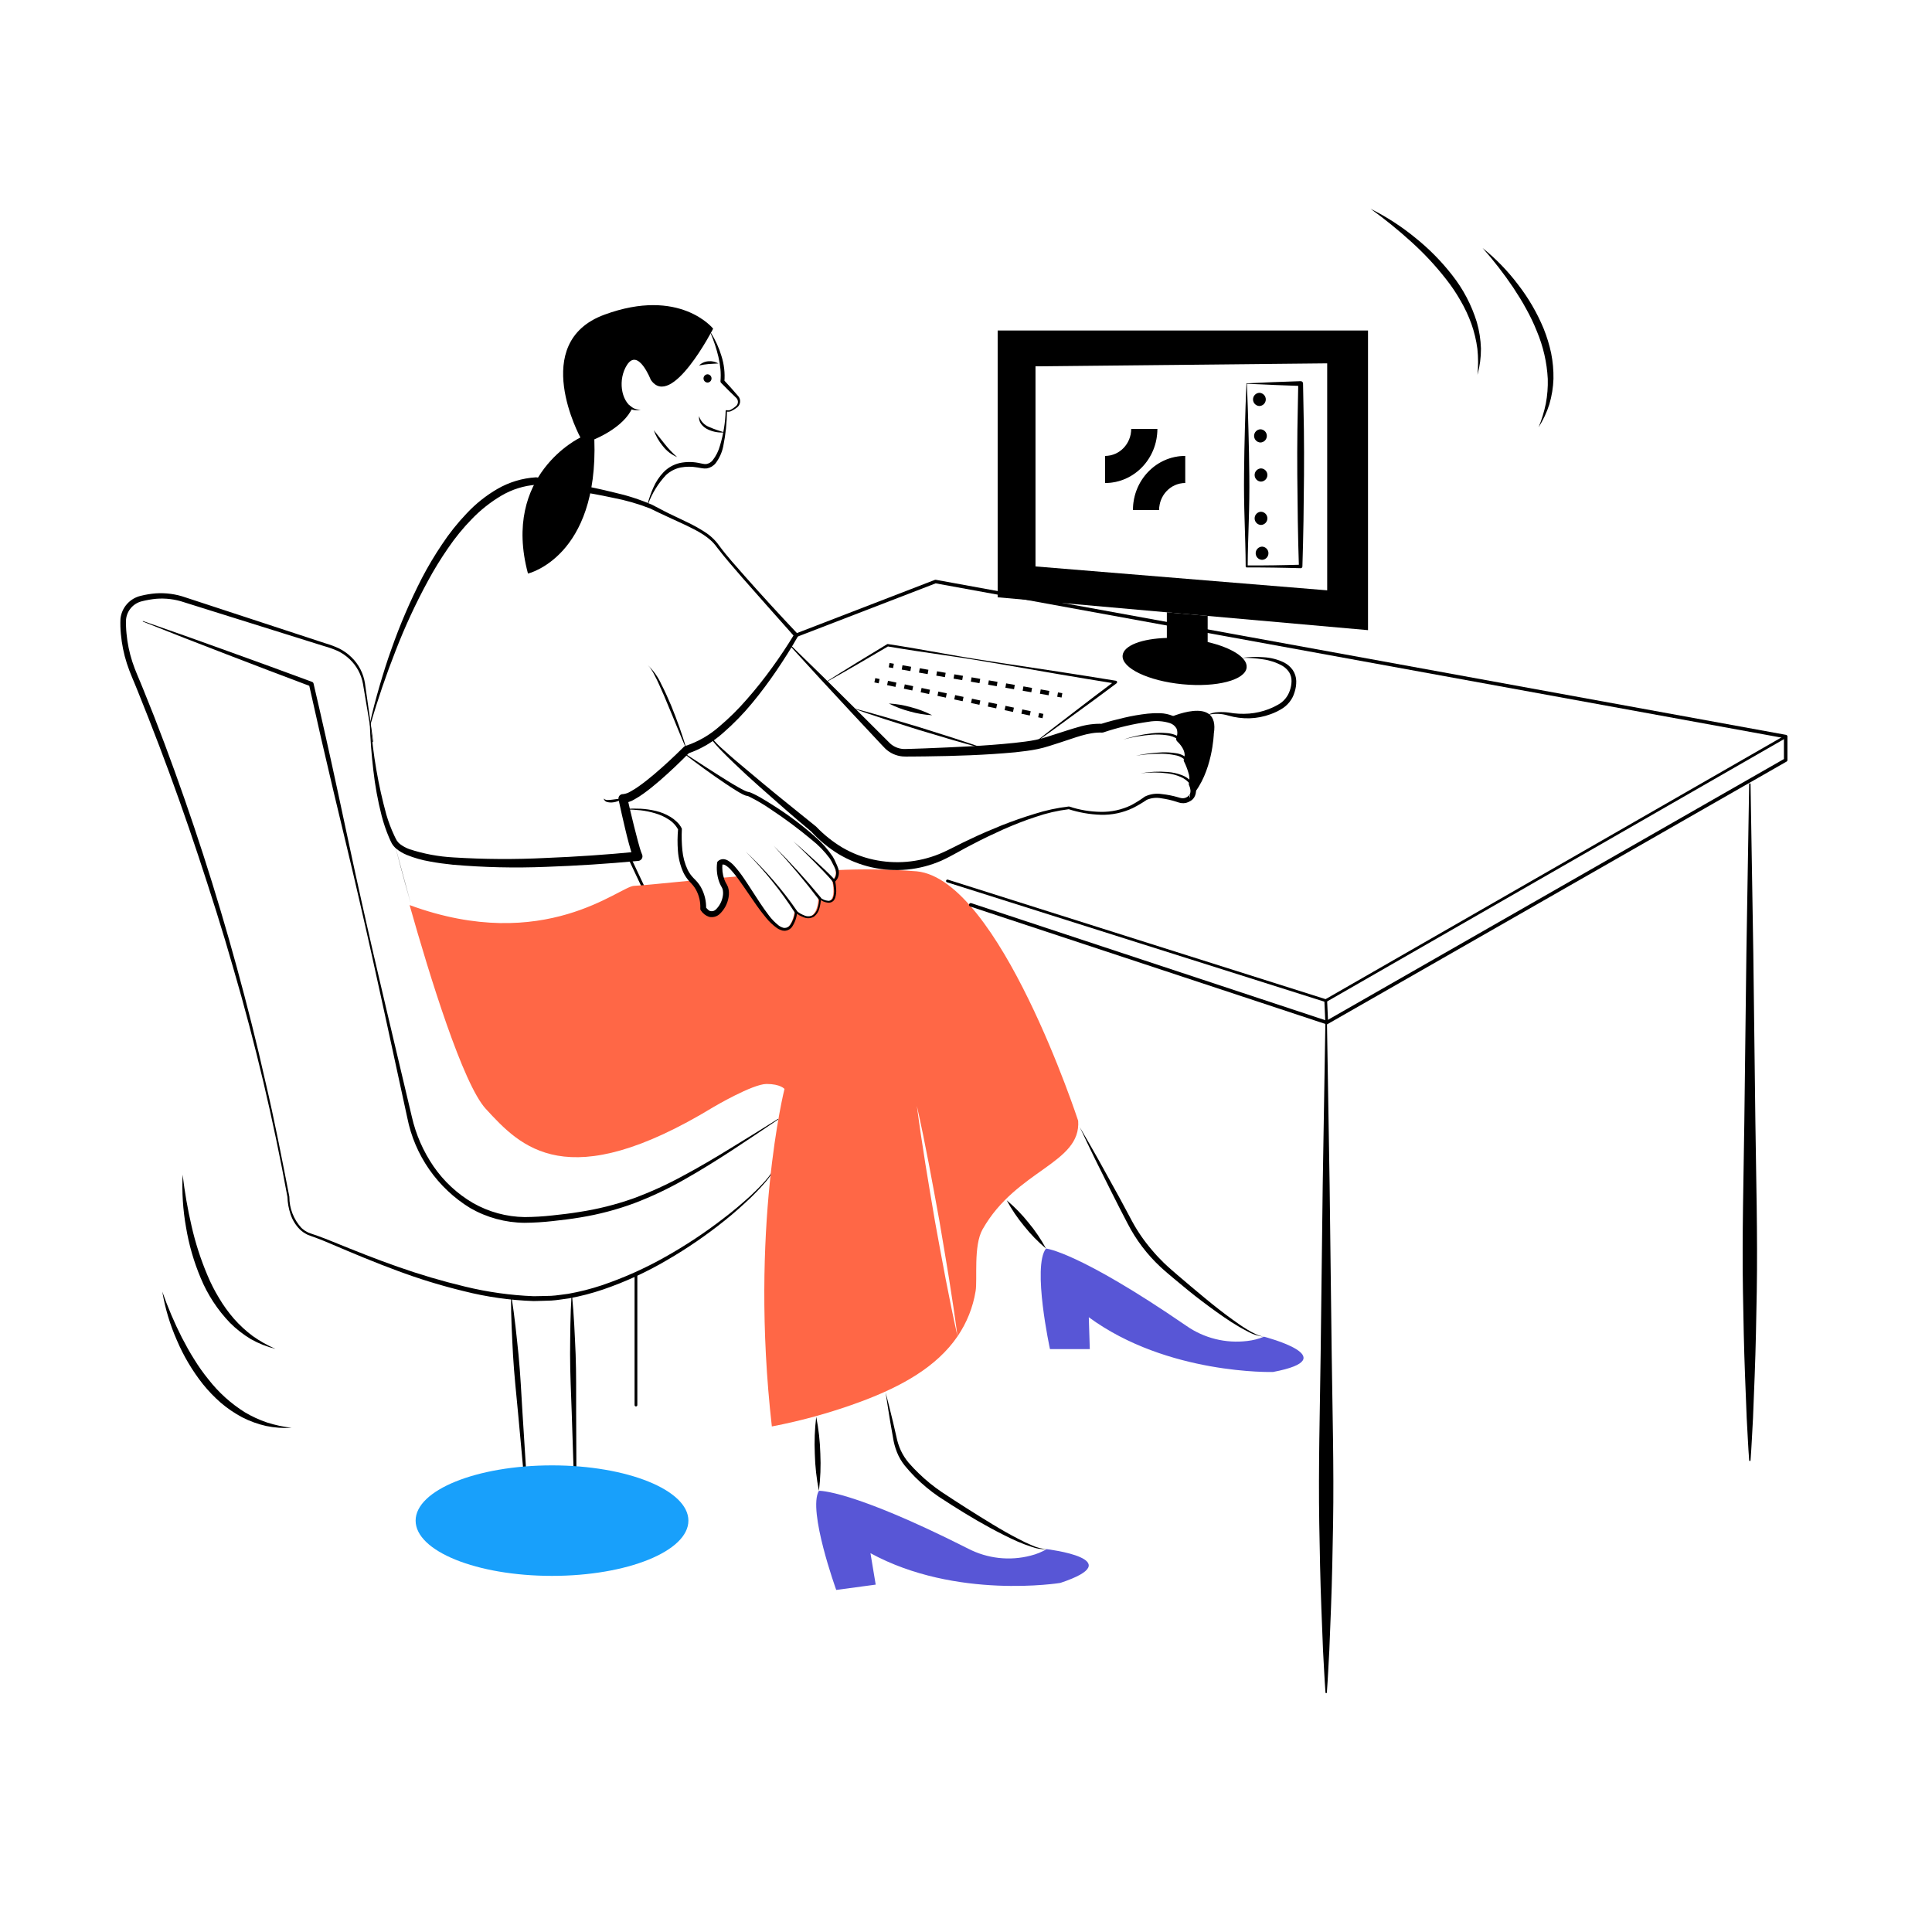 <svg width="500" height="500" viewBox="0 0 500 500" fill="none" xmlns="http://www.w3.org/2000/svg">
<rect x="0" y="0" width="500" height="500" fill="#333333" stroke="none"/>
<g clip-path="url(#clip0_1018087_112357)">
<rect width="500" height="500" fill="white"/>
<path d="M164.585 363.986C164.538 363.986 164.491 363.976 164.448 363.959C164.404 363.941 164.365 363.914 164.331 363.881C164.298 363.848 164.272 363.809 164.254 363.765C164.236 363.722 164.227 363.675 164.227 363.628V329.751C164.228 329.657 164.266 329.567 164.333 329.501C164.4 329.435 164.49 329.398 164.584 329.398C164.678 329.398 164.769 329.435 164.836 329.501C164.903 329.567 164.941 329.657 164.942 329.751V363.628C164.942 363.675 164.933 363.722 164.915 363.765C164.897 363.809 164.871 363.848 164.838 363.881C164.804 363.914 164.765 363.941 164.721 363.959C164.678 363.976 164.632 363.986 164.585 363.986Z" fill="black"/>
<path d="M200.258 302.886C199.488 304.195 198.581 305.419 197.552 306.537C196.565 307.69 195.483 308.748 194.419 309.827C192.226 311.914 189.974 313.944 187.605 315.832C182.88 319.633 177.873 323.07 172.627 326.112C167.387 329.197 161.848 331.743 156.096 333.714C153.209 334.696 150.254 335.466 147.254 336.017C145.735 336.199 144.221 336.496 142.696 336.581C141.17 336.624 139.641 336.694 138.114 336.714C132.026 336.509 125.978 335.652 120.072 334.158C114.178 332.732 108.375 330.949 102.696 328.819C97.012 326.729 91.431 324.381 85.877 322.009C84.489 321.423 83.096 320.826 81.697 320.315C81.013 320.075 80.275 319.824 79.542 319.521C79.203 319.323 78.847 319.15 78.524 318.929C78.206 318.699 77.901 318.451 77.613 318.185C76.511 317.081 75.683 315.734 75.196 314.252C74.701 312.791 74.428 311.265 74.385 309.724L74.388 309.768C70.75 289.822 66.078 270.078 60.392 250.616C57.624 240.868 54.533 231.215 51.357 221.596C48.176 211.978 44.784 202.433 41.182 192.963C39.365 188.236 37.544 183.511 35.635 178.822C34.711 176.47 33.628 174.184 32.829 171.695C32.036 169.228 31.519 166.681 31.285 164.1C31.154 162.792 31.117 161.477 31.174 160.164C31.319 158.743 31.906 157.402 32.852 156.332C33.798 155.261 35.056 154.514 36.449 154.196C37.713 153.879 39.002 153.667 40.301 153.561C42.927 153.385 45.561 153.746 48.042 154.622L55.268 156.993L84.173 166.478C85.41 166.833 86.618 167.285 87.783 167.83C88.95 168.418 90.019 169.181 90.953 170.093C92.843 171.914 94.076 174.31 94.46 176.906L96.605 191.968C96.608 191.987 96.603 192.006 96.591 192.021C96.58 192.036 96.564 192.046 96.545 192.049C96.527 192.051 96.508 192.047 96.493 192.036C96.477 192.025 96.467 192.009 96.464 191.99L93.939 176.992C93.505 174.54 92.29 172.294 90.477 170.588C89.582 169.738 88.563 169.031 87.453 168.491C86.314 167.979 85.137 167.557 83.932 167.23L54.901 158.138L47.644 155.865C45.318 155.075 42.855 154.769 40.407 154.966C39.181 155.086 37.965 155.297 36.769 155.596C35.672 155.85 34.682 156.441 33.938 157.286C33.194 158.131 32.734 159.187 32.621 160.308C32.579 161.528 32.619 162.75 32.742 163.965C32.971 166.439 33.473 168.879 34.238 171.242C34.992 173.584 36.086 175.893 37.022 178.256C38.944 182.956 40.795 187.683 42.576 192.436C49.697 211.45 55.936 230.759 61.292 250.363C63.968 260.151 66.463 269.988 68.677 279.888C71.013 289.761 72.931 299.724 74.88 309.679L74.884 309.705L74.884 309.724C74.875 312.704 75.987 315.578 77.999 317.776C78.267 318.02 78.55 318.248 78.845 318.458C79.144 318.662 79.477 318.811 79.79 318.991C80.456 319.251 81.154 319.479 81.899 319.724C83.346 320.224 84.741 320.797 86.145 321.36C91.744 323.638 97.344 325.881 103.037 327.869C108.716 329.868 114.496 331.571 120.352 332.971C126.183 334.39 132.142 335.223 138.138 335.46C139.63 335.449 141.122 335.39 142.615 335.359C144.103 335.286 145.569 335.004 147.048 334.839C149.995 334.318 152.9 333.581 155.739 332.635C161.43 330.706 166.928 328.248 172.162 325.293C177.416 322.347 182.446 319.019 187.213 315.336C189.62 313.522 191.913 311.563 194.152 309.546C195.237 308.502 196.344 307.477 197.355 306.36C198.402 305.281 199.333 304.095 200.131 302.82L200.135 302.813C200.145 302.797 200.161 302.785 200.179 302.78C200.197 302.776 200.217 302.779 200.233 302.788C200.249 302.798 200.261 302.814 200.266 302.832C200.27 302.85 200.268 302.87 200.258 302.886L200.258 302.886Z" fill="black"/>
<path d="M37.041 160.736L48.005 164.585L58.941 168.505L69.865 172.462L80.769 176.47C80.861 176.503 80.944 176.56 81.01 176.633C81.075 176.707 81.121 176.796 81.144 176.891L81.147 176.902C83.327 186.23 85.423 195.578 87.433 204.945C89.462 214.307 91.407 223.689 93.515 233.034C97.666 251.738 102.2 270.355 106.581 289.008C107.626 293.611 109.536 297.974 112.207 301.866C114.874 305.738 118.362 308.974 122.424 311.343C126.498 313.661 131.091 314.911 135.778 314.978C138.144 314.962 140.507 314.824 142.859 314.563C145.227 314.309 147.594 314.043 149.939 313.654C154.635 312.937 159.254 311.784 163.736 310.212C168.208 308.574 172.551 306.604 176.73 304.32C180.944 302.078 185.06 299.633 189.136 297.126C193.234 294.65 197.292 292.105 201.355 289.567C201.371 289.557 201.39 289.554 201.409 289.558C201.427 289.562 201.443 289.573 201.453 289.588C201.464 289.604 201.467 289.623 201.464 289.642C201.46 289.66 201.449 289.676 201.433 289.687C193.49 295.042 185.585 300.471 177.213 305.202C173.032 307.603 168.669 309.67 164.163 311.385C159.629 313.065 154.943 314.3 150.17 315.073C147.79 315.477 145.397 315.753 143.003 316.018C140.595 316.292 138.174 316.441 135.75 316.462C130.808 316.423 125.961 315.105 121.679 312.637C117.499 310.079 113.895 306.682 111.093 302.661C108.292 298.64 106.354 294.082 105.403 289.275C101.305 270.558 97.362 251.807 93.035 233.143C90.904 223.803 88.61 214.501 86.4 205.179C84.181 195.859 82.037 186.523 79.969 177.169L80.347 177.601L69.48 173.493L58.632 169.334L47.798 165.139L36.991 160.871C36.973 160.864 36.959 160.85 36.952 160.833C36.944 160.816 36.943 160.797 36.95 160.779C36.956 160.761 36.97 160.747 36.987 160.739C37.004 160.731 37.023 160.73 37.041 160.737L37.041 160.736Z" fill="black"/>
<path d="M163.676 105.498C160.673 103.675 159.916 98.18 162.231 94.503C165.151 89.865 168.415 98.281 168.415 98.281C173.74 106.183 184.561 85.056 184.561 85.056C184.561 85.056 175.972 74.234 156.391 81.449C136.81 88.663 150.208 113.225 150.208 113.225C150.208 113.225 129.768 122.844 136.638 148.437C136.638 148.437 154.903 144.186 153.815 113.703C153.815 113.703 161.458 110.692 163.676 105.498" fill="black"/>
<path d="M165.822 106.042C164.73 106.312 163.575 106.147 162.603 105.581C162.563 105.557 162.527 105.524 162.499 105.486C162.471 105.448 162.451 105.404 162.44 105.358C162.429 105.312 162.427 105.265 162.434 105.218C162.441 105.171 162.458 105.126 162.482 105.085C162.507 105.045 162.539 105.01 162.577 104.982C162.616 104.954 162.659 104.934 162.705 104.922C162.751 104.911 162.799 104.909 162.846 104.916C162.893 104.924 162.937 104.94 162.978 104.965C163.004 104.981 163.028 105 163.05 105.022C163.809 105.705 164.801 106.07 165.822 106.042Z" fill="black"/>
<path d="M184.003 86.161C185.17 88.027 186.082 90.041 186.717 92.149C187.396 94.284 187.653 96.532 187.471 98.766L187.334 98.36C187.987 99.047 188.624 99.749 189.253 100.458L191.138 102.626C191.303 102.845 191.422 103.096 191.487 103.362C191.552 103.629 191.562 103.905 191.517 104.176C191.471 104.446 191.37 104.705 191.222 104.935C191.073 105.165 190.878 105.363 190.65 105.515C190.263 105.812 189.849 106.072 189.414 106.292C189.189 106.432 188.936 106.52 188.673 106.55C188.41 106.58 188.144 106.551 187.894 106.464L188.143 106.314C188.115 109.405 187.79 112.486 187.173 115.515C186.851 117.095 186.18 118.584 185.21 119.874C184.642 120.579 183.841 121.058 182.951 121.224C182.504 121.276 182.051 121.258 181.609 121.17L180.507 120.98C179.071 120.723 177.602 120.723 176.167 120.982C174.756 121.275 173.451 121.943 172.389 122.917C170.319 125.113 168.722 127.71 167.696 130.548C167.69 130.562 167.68 130.574 167.666 130.58C167.652 130.586 167.636 130.586 167.622 130.581C167.609 130.575 167.598 130.566 167.592 130.553C167.586 130.54 167.584 130.526 167.588 130.513C167.958 129.011 168.468 127.547 169.111 126.141C169.742 124.69 170.623 123.36 171.714 122.214C172.854 121.032 174.311 120.205 175.91 119.832C177.487 119.498 179.116 119.482 180.7 119.785L181.855 120.02C182.163 120.091 182.48 120.116 182.795 120.094C183.426 119.985 183.998 119.655 184.408 119.163C185.31 118.015 185.968 116.695 186.343 115.284C187.223 112.37 187.713 109.352 187.8 106.309C187.802 106.263 187.822 106.219 187.855 106.188C187.889 106.157 187.934 106.14 187.98 106.142C188.004 106.143 188.028 106.149 188.049 106.159C188.252 106.214 188.464 106.224 188.671 106.19C188.878 106.156 189.075 106.079 189.249 105.962C189.653 105.741 190.033 105.477 190.381 105.175C190.543 105.055 190.679 104.904 190.78 104.73C190.881 104.555 190.944 104.362 190.967 104.162C190.989 103.962 190.97 103.759 190.91 103.567C190.85 103.375 190.75 103.197 190.618 103.045L188.596 101.083C187.919 100.42 187.249 99.749 186.596 99.062C186.548 99.011 186.51 98.95 186.486 98.883C186.462 98.817 186.453 98.746 186.458 98.675L186.459 98.656C186.55 97.608 186.547 96.555 186.451 95.508C186.341 94.448 186.167 93.396 185.928 92.358C185.428 90.257 184.751 88.202 183.904 86.216C183.901 86.209 183.899 86.202 183.898 86.194C183.898 86.187 183.899 86.179 183.902 86.172C183.904 86.165 183.908 86.158 183.913 86.153C183.918 86.147 183.924 86.143 183.931 86.139C183.943 86.134 183.958 86.133 183.971 86.137C183.984 86.141 183.996 86.149 184.003 86.161Z" fill="black"/>
<path d="M180.914 94.588C181.56 93.936 182.425 93.547 183.341 93.496C184.246 93.409 185.155 93.611 185.938 94.072C185.034 94.141 184.222 94.135 183.403 94.209C182.566 94.283 181.735 94.409 180.914 94.588Z" fill="black"/>
<path d="M183.107 99.01C183.386 99.001 183.649 98.883 183.843 98.683C184.036 98.483 184.144 98.215 184.144 97.937C184.144 97.658 184.036 97.391 183.843 97.191C183.649 96.99 183.386 96.873 183.107 96.863C182.829 96.873 182.565 96.99 182.372 97.191C182.178 97.391 182.07 97.658 182.07 97.937C182.07 98.215 182.178 98.483 182.372 98.683C182.565 98.883 182.829 99.001 183.107 99.01Z" fill="black"/>
<path d="M169.188 111.336C170.189 112.553 171.1 113.783 172.074 114.963C173.03 116.164 174.09 117.278 175.242 118.292C173.771 117.677 172.488 116.685 171.521 115.417C170.513 114.202 169.724 112.821 169.188 111.336Z" fill="black"/>
<path d="M95.703 187.321C96.414 184.019 97.278 180.813 98.21 177.594C99.154 174.386 100.14 171.185 101.281 168.037C103.499 161.703 106.15 155.529 109.216 149.559C110.779 146.573 112.507 143.676 114.391 140.882C116.261 138.051 118.378 135.391 120.718 132.933C123.059 130.414 125.761 128.256 128.735 126.53C131.769 124.778 135.167 123.752 138.664 123.531L138.674 123.53C138.733 123.528 138.793 123.53 138.851 123.539C142.234 124.032 145.585 124.614 148.932 125.274C152.277 125.926 155.614 126.632 158.93 127.452C162.291 128.199 165.574 129.261 168.737 130.622C170.303 131.4 171.724 132.222 173.268 132.957L177.868 135.158C179.421 135.893 180.923 136.728 182.367 137.659C183.85 138.59 185.133 139.806 186.141 141.239C188.121 143.945 190.446 146.46 192.671 149.013C197.172 154.099 201.76 159.107 206.435 164.04C206.514 164.124 206.564 164.23 206.578 164.344C206.591 164.458 206.568 164.573 206.512 164.673L206.507 164.681C204.774 167.734 202.903 170.676 200.938 173.573C198.969 176.464 196.88 179.279 194.637 181.983C192.39 184.706 189.924 187.241 187.265 189.564C184.574 192.003 181.412 193.866 177.975 195.038L178.433 194.766C175.948 197.291 173.407 199.717 170.728 202.042C169.385 203.2 168.011 204.329 166.542 205.382C165.797 205.924 165.02 206.42 164.215 206.868C163.286 207.449 162.221 207.775 161.126 207.815L162.329 206.416C162.899 208.915 163.491 211.418 164.111 213.904L165.069 217.615C165.231 218.231 165.402 218.842 165.58 219.439C165.736 219.993 165.923 220.538 166.141 221.071L166.167 221.128C166.231 221.271 166.266 221.426 166.27 221.582C166.275 221.739 166.248 221.895 166.192 222.041C166.136 222.187 166.052 222.321 165.944 222.435C165.836 222.549 165.707 222.64 165.564 222.704C165.445 222.756 165.319 222.789 165.189 222.802C157.21 223.551 149.243 224.063 141.243 224.342C133.229 224.669 125.202 224.484 117.211 223.79C115.209 223.582 113.206 223.329 111.212 222.946C109.186 222.599 107.202 222.035 105.297 221.264C104.297 220.856 103.364 220.301 102.527 219.619C102.084 219.24 101.706 218.79 101.407 218.289C101.122 217.785 100.964 217.344 100.737 216.868C99.932 215.005 99.275 213.081 98.769 211.115C97.775 207.227 97.055 203.274 96.612 199.285C96.147 195.305 95.839 191.345 95.703 187.321ZM95.93 187.343C96.522 195.265 97.875 203.112 99.97 210.775C100.518 212.655 101.212 214.491 102.045 216.264C102.26 216.68 102.467 217.174 102.686 217.526C102.913 217.875 103.193 218.184 103.518 218.444C104.25 218.995 105.06 219.436 105.92 219.754C109.63 220.972 113.485 221.693 117.385 221.899C125.301 222.396 133.239 222.444 141.161 222.043C149.098 221.733 157.051 221.188 164.945 220.413L163.993 222.144C163.708 221.492 163.467 220.821 163.273 220.136C163.081 219.501 162.903 218.873 162.735 218.244C162.388 216.988 162.09 215.729 161.787 214.471C161.188 211.954 160.623 209.44 160.076 206.912C160.044 206.764 160.041 206.61 160.068 206.461C160.096 206.311 160.152 206.169 160.234 206.041C160.316 205.913 160.423 205.803 160.548 205.717C160.673 205.63 160.813 205.569 160.962 205.537C161.066 205.515 161.173 205.507 161.279 205.513C161.937 205.432 162.57 205.21 163.135 204.863C163.864 204.466 164.569 204.025 165.246 203.544C166.635 202.572 167.983 201.491 169.304 200.377C171.94 198.14 174.497 195.754 176.951 193.313L176.959 193.305C177.085 193.181 177.24 193.09 177.409 193.041C180.588 191.988 183.526 190.314 186.051 188.115C188.675 185.904 191.12 183.488 193.361 180.889C195.638 178.302 197.782 175.585 199.813 172.782C201.842 169.982 203.782 167.094 205.559 164.14L205.631 164.779C201.117 159.692 196.586 154.626 192.107 149.508C189.884 146.927 187.647 144.39 185.551 141.657C183.646 138.926 180.51 137.389 177.498 135.925C174.447 134.498 171.285 133.096 168.27 131.602C165.144 130.378 161.911 129.448 158.612 128.823C152.003 127.394 145.273 126.433 138.584 125.446L138.771 125.454C135.578 125.69 132.483 126.661 129.728 128.292C126.938 129.947 124.383 131.968 122.131 134.302C119.837 136.655 117.757 139.206 115.914 141.926C114.033 144.645 112.305 147.466 110.737 150.376C107.561 156.212 104.767 162.248 102.375 168.446C99.942 174.632 97.772 180.967 95.93 187.343L95.93 187.343Z" fill="black"/>
<path d="M177.697 194.041C176.883 192.188 176.119 190.32 175.345 188.457C174.569 186.596 173.838 184.717 173.033 182.87C172.286 181 171.483 179.153 170.65 177.324C170.247 176.403 169.807 175.5 169.332 174.617C169.11 174.167 168.861 173.732 168.585 173.314C168.454 173.1 168.312 172.894 168.16 172.696L167.648 172.141C169.127 173.543 170.315 175.222 171.145 177.082C172.089 178.879 172.891 180.739 173.693 182.595C174.446 184.473 175.189 186.353 175.857 188.262C176.525 190.169 177.161 192.089 177.697 194.041Z" fill="black"/>
<path d="M166.353 229.696C166.285 229.696 166.219 229.676 166.161 229.64C166.104 229.603 166.058 229.551 166.029 229.49L162.488 221.973C162.468 221.93 162.456 221.884 162.454 221.837C162.451 221.79 162.458 221.743 162.474 221.699C162.49 221.654 162.514 221.613 162.546 221.578C162.578 221.543 162.616 221.515 162.659 221.495C162.701 221.475 162.748 221.463 162.795 221.461C162.842 221.459 162.889 221.466 162.933 221.482C162.978 221.498 163.018 221.523 163.053 221.555C163.088 221.587 163.116 221.625 163.136 221.668L166.677 229.185C166.703 229.239 166.714 229.3 166.71 229.36C166.706 229.42 166.688 229.478 166.655 229.529C166.623 229.58 166.578 229.622 166.526 229.651C166.473 229.68 166.414 229.696 166.353 229.696Z" fill="black"/>
<path d="M102.078 218.258L106.401 234.167C104.139 226.188 102.536 220.026 102.078 218.258Z" fill="black"/>
<path d="M254.291 318.148C251.874 322.4 252.992 331.144 252.49 334.119C251.809 338.326 250.209 342.331 247.804 345.85C247.155 340.845 246.391 335.852 245.604 330.859C244.818 325.877 243.928 320.907 243.108 315.925C242.184 310.966 241.318 305.984 240.349 301.036L238.878 293.604C238.343 291.13 237.852 288.656 237.282 286.194C237.601 288.702 237.978 291.198 238.331 293.706L239.482 301.185C240.269 306.178 241.147 311.148 241.979 316.119C242.902 321.089 243.769 326.059 244.738 331.019C245.707 335.966 246.687 340.925 247.804 345.85C242.401 353.773 233.304 358.777 223.158 362.596C215.555 365.441 207.726 367.638 199.754 369.163C193.917 317.886 203.025 281.816 203.025 281.816C203.025 281.816 201.988 280.528 198.386 280.528C194.772 280.528 184.728 286.456 184.728 286.456C146.595 309.644 134.739 296.762 125.722 286.969C119.805 280.539 111.198 252.609 106 234.232C141.044 247.114 160.503 229.251 164.151 229.251C165.303 229.251 170.946 228.658 178.812 227.905C179.738 228.852 180.459 229.979 180.93 231.217C181.401 232.455 181.611 233.776 181.548 235.099C184.808 239.727 188.764 231.998 187.043 229.251C186.657 228.621 186.358 227.943 186.154 227.233C187.715 227.096 189.334 226.948 190.987 226.811C193.734 230.573 196.915 236.137 199.754 238.872C204.735 243.683 205.602 235.954 205.602 235.954C211.781 240.423 211.781 232.523 211.781 232.523C217.275 235.783 215.383 227.906 215.383 227.906C215.76 227.577 216.038 227.151 216.187 226.674C216.336 226.197 216.35 225.688 216.227 225.204C223.244 224.855 230.277 224.954 237.282 225.5C258.669 227.666 279.029 290.058 279.029 290.058C279.804 301.139 263.046 302.689 254.291 318.148Z" fill="#FF6746"/>
<path d="M132.394 335.713C133.191 340.686 133.683 345.683 134.201 350.678C134.683 355.676 134.913 360.693 135.224 365.704L136.175 380.736L137.055 395.772C137.056 395.791 137.05 395.81 137.038 395.824C137.025 395.838 137.008 395.847 136.989 395.848C136.971 395.85 136.952 395.844 136.938 395.832C136.923 395.819 136.914 395.802 136.912 395.784L135.462 380.791L134.082 365.793C133.617 360.794 133.069 355.801 132.774 350.789C132.516 345.774 132.231 340.761 132.251 335.724C132.251 335.706 132.258 335.689 132.27 335.675C132.282 335.662 132.299 335.654 132.317 335.653C132.335 335.651 132.353 335.657 132.367 335.668C132.382 335.679 132.391 335.695 132.394 335.713H132.394Z" fill="black"/>
<path d="M148.047 335.314C148.55 340.345 148.746 345.382 148.97 350.418C149.157 355.454 149.09 360.496 149.106 365.536L149.171 380.655L149.163 395.775C149.163 395.794 149.156 395.812 149.143 395.826C149.13 395.839 149.112 395.847 149.093 395.847C149.074 395.848 149.056 395.841 149.042 395.828C149.029 395.815 149.021 395.797 149.02 395.778L148.455 380.668L147.961 365.557C147.791 360.52 147.538 355.484 147.539 350.444C147.576 345.403 147.587 340.363 147.904 335.317C147.905 335.299 147.913 335.282 147.926 335.27C147.939 335.257 147.956 335.25 147.974 335.25C147.992 335.25 148.01 335.256 148.023 335.268C148.037 335.28 148.045 335.296 148.047 335.314Z" fill="black"/>
<path d="M142.86 407.837C162.354 407.837 178.158 401.435 178.158 393.538C178.158 385.64 162.354 379.238 142.86 379.238C123.366 379.238 107.562 385.64 107.562 393.538C107.562 401.435 123.366 407.837 142.86 407.837Z" fill="#18A0FB"/>
<path d="M161.2 206.664C160.452 207.195 159.584 207.533 158.674 207.647C158.206 207.712 157.73 207.695 157.269 207.595C157.021 207.56 156.79 207.454 156.603 207.288C156.416 207.122 156.283 206.905 156.219 206.664C156.371 206.801 156.549 206.905 156.743 206.97C156.937 207.035 157.142 207.059 157.346 207.041C157.76 207.031 158.173 206.996 158.583 206.937C159.45 206.8 160.323 206.709 161.2 206.664Z" fill="black"/>
<path d="M176.922 194.797C180.69 197.239 184.446 199.7 188.246 202.066C189.199 202.651 190.156 203.235 191.125 203.772C191.606 204.054 192.1 204.293 192.58 204.547C192.809 204.642 193.079 204.783 193.273 204.843C193.359 204.863 193.444 204.889 193.527 204.919C193.718 204.955 193.911 205 194.1 205.052C195.171 205.503 196.206 206.033 197.199 206.636C198.177 207.208 199.141 207.799 200.09 208.409C203.921 210.812 207.547 213.527 210.931 216.526C212.668 218.027 214.2 219.749 215.488 221.649L215.924 222.424L216.273 223.183C216.534 223.705 216.757 224.244 216.942 224.797C217.125 225.396 217.151 226.033 217.017 226.645C216.865 227.261 216.522 227.813 216.038 228.223L216.132 227.919C216.276 228.647 216.367 229.385 216.403 230.126C216.459 230.886 216.368 231.65 216.135 232.375C216.074 232.569 215.979 232.75 215.854 232.91L215.667 233.16L215.405 233.349C215.233 233.476 215.032 233.556 214.821 233.584C214.622 233.632 214.416 233.638 214.215 233.602C213.831 233.558 213.455 233.459 213.098 233.309L212.106 232.793L212.445 232.601C212.419 233.44 212.289 234.272 212.058 235.079C211.85 235.93 211.359 236.684 210.665 237.218C210.283 237.448 209.854 237.587 209.411 237.625C208.967 237.663 208.52 237.599 208.105 237.437C207.708 237.289 207.319 237.117 206.941 236.924L205.88 236.254L206.305 236.066C206.194 237.416 205.744 238.716 204.997 239.846C204.778 240.151 204.495 240.402 204.166 240.582C203.838 240.762 203.473 240.865 203.099 240.885L202.534 240.841C202.358 240.798 202.192 240.729 202.02 240.672C201.69 240.552 201.377 240.39 201.088 240.191C200.002 239.413 199.029 238.489 198.197 237.445C197.358 236.438 196.572 235.398 195.823 234.338C194.322 232.221 192.915 230.052 191.418 227.978C190.697 226.945 189.91 225.959 189.062 225.028C188.675 224.599 188.23 224.228 187.737 223.926C187.562 223.811 187.36 223.745 187.151 223.733C187.004 223.736 186.863 223.795 186.759 223.898L186.976 223.493C186.828 224.866 186.988 226.255 187.443 227.56C187.559 227.879 187.697 228.19 187.856 228.49C187.936 228.639 188.021 228.786 188.11 228.927C188.214 229.129 188.321 229.362 188.417 229.583C188.67 230.423 188.72 231.312 188.563 232.176C188.296 233.842 187.488 235.374 186.264 236.535C185.902 236.873 185.462 237.118 184.984 237.249C184.505 237.38 184.002 237.392 183.518 237.284C182.635 236.984 181.879 236.394 181.375 235.61C181.279 235.496 181.23 235.35 181.236 235.201L181.24 235.114C181.313 233.407 180.915 231.713 180.089 230.218C179.878 229.851 179.639 229.501 179.376 229.171C179.102 228.825 178.842 228.58 178.481 228.182C177.806 227.453 177.246 226.625 176.82 225.727C176.036 223.967 175.57 222.082 175.444 220.159C175.299 218.286 175.315 216.404 175.492 214.534L175.524 214.741C174.953 213.653 174.104 212.736 173.063 212.083C171.991 211.376 170.816 210.838 169.58 210.489C168.334 210.109 167.056 209.845 165.762 209.699C165.111 209.649 164.458 209.582 163.803 209.546L161.832 209.498C161.813 209.499 161.795 209.492 161.781 209.479C161.767 209.466 161.759 209.448 161.758 209.429C161.758 209.411 161.765 209.393 161.778 209.379C161.791 209.366 161.808 209.357 161.826 209.355L163.808 209.261C164.469 209.255 165.132 209.287 165.797 209.298C167.13 209.37 168.454 209.565 169.751 209.879C171.072 210.19 172.337 210.705 173.499 211.405C174.089 211.763 174.638 212.185 175.136 212.664C175.669 213.155 176.109 213.74 176.432 214.389C176.456 214.438 176.468 214.493 176.466 214.548L176.464 214.597C176.374 216.414 176.418 218.235 176.596 220.045C176.756 221.816 177.227 223.544 177.988 225.151C178.375 225.916 178.876 226.618 179.475 227.232C179.737 227.515 180.158 227.9 180.464 228.273C180.788 228.655 181.079 229.065 181.334 229.497C182.332 231.241 182.82 233.232 182.74 235.24L182.605 234.744C183.009 235.22 183.448 235.735 183.905 235.803C184.152 235.847 184.406 235.83 184.645 235.755C184.883 235.679 185.1 235.545 185.276 235.367C186.223 234.437 186.848 233.229 187.062 231.92C187.174 231.309 187.154 230.681 187.002 230.079L186.843 229.714C186.735 229.538 186.635 229.359 186.541 229.177C186.355 228.813 186.194 228.438 186.06 228.052C185.543 226.515 185.382 224.88 185.592 223.272C185.61 223.123 185.681 222.986 185.791 222.884L185.81 222.867C186.181 222.526 186.669 222.34 187.173 222.346C187.611 222.364 188.038 222.496 188.41 222.729C189.019 223.105 189.568 223.569 190.041 224.106C190.919 225.094 191.731 226.14 192.471 227.236C193.942 229.387 195.29 231.586 196.721 233.718C197.439 234.782 198.158 235.842 198.937 236.846C199.677 237.852 200.55 238.753 201.533 239.523C201.767 239.701 202.024 239.847 202.297 239.957C202.429 240.005 202.561 240.069 202.694 240.108L203.093 240.151C203.363 240.143 203.627 240.073 203.867 239.948C204.106 239.823 204.314 239.645 204.475 239.428C205.182 238.412 205.627 237.236 205.769 236.006C205.781 235.934 205.821 235.868 205.881 235.825C205.94 235.782 206.015 235.765 206.087 235.776C206.126 235.783 206.162 235.797 206.195 235.818L207.196 236.469C207.542 236.651 207.898 236.813 208.263 236.956C208.606 237.099 208.977 237.161 209.348 237.138C209.719 237.115 210.079 237.007 210.402 236.822C211.011 236.354 211.445 235.693 211.632 234.947C211.868 234.187 211.991 233.397 211.996 232.601C211.997 232.563 212.007 232.525 212.026 232.492C212.044 232.459 212.071 232.431 212.104 232.411C212.136 232.391 212.173 232.38 212.211 232.378C212.249 232.376 212.287 232.384 212.321 232.401L212.335 232.408L213.278 232.878C213.59 233.003 213.919 233.084 214.254 233.119C214.56 233.165 214.872 233.096 215.13 232.924C215.388 232.753 215.572 232.492 215.648 232.191C215.843 231.531 215.91 230.84 215.847 230.155C215.803 229.449 215.695 228.75 215.524 228.065C215.51 228.01 215.512 227.953 215.529 227.899C215.545 227.846 215.576 227.797 215.618 227.76C215.981 227.416 216.231 226.97 216.337 226.481C216.442 225.993 216.398 225.483 216.209 225.02C216.015 224.517 215.786 224.027 215.524 223.556L215.138 222.802L214.718 222.127C213.406 220.363 211.871 218.777 210.151 217.409C206.732 214.546 203.153 211.88 199.431 209.423C197.624 208.174 195.725 207.062 193.751 206.098C193.668 206.079 193.588 206.051 193.51 206.015C193.352 205.98 193.132 205.937 192.949 205.884C192.612 205.769 192.386 205.635 192.1 205.51C191.591 205.237 191.089 204.954 190.611 204.652C189.64 204.063 188.703 203.439 187.766 202.813C184.027 200.305 180.403 197.651 176.839 194.914C176.824 194.902 176.814 194.886 176.811 194.867C176.809 194.849 176.813 194.83 176.824 194.815C176.835 194.8 176.851 194.79 176.869 194.786C176.887 194.783 176.906 194.787 176.922 194.797L176.922 194.797Z" fill="black"/>
<path d="M192.977 220.406C195.471 222.724 197.836 225.178 200.062 227.755C202.306 230.327 204.399 233.026 206.33 235.841C206.382 235.919 206.401 236.015 206.383 236.107C206.365 236.199 206.312 236.281 206.234 236.334C206.157 236.387 206.062 236.408 205.969 236.391C205.877 236.375 205.794 236.323 205.74 236.246L205.731 236.233C203.912 233.371 201.927 230.617 199.788 227.985C197.658 225.336 195.384 222.806 192.977 220.406Z" fill="black"/>
<path d="M200.195 218.859C204.522 223.157 208.629 227.67 212.502 232.381C212.56 232.455 212.588 232.549 212.578 232.643C212.568 232.737 212.521 232.823 212.448 232.882C212.374 232.942 212.281 232.97 212.187 232.961C212.093 232.952 212.006 232.906 211.946 232.833L211.936 232.82C208.259 227.972 204.341 223.313 200.195 218.859Z" fill="black"/>
<path d="M205.344 217.744C207.183 219.355 209.007 220.983 210.816 222.629L213.506 225.129C214.39 225.981 215.273 226.819 216.101 227.77C216.164 227.842 216.195 227.935 216.189 228.03C216.182 228.125 216.138 228.213 216.067 228.275C215.995 228.338 215.902 228.369 215.807 228.362C215.712 228.356 215.624 228.312 215.561 228.24L215.551 228.228L215.541 228.215C214.808 227.285 213.96 226.392 213.126 225.508L210.569 222.888C208.845 221.156 207.103 219.442 205.344 217.744Z" fill="black"/>
<path d="M184.103 190.822C185.025 191.969 186.051 193.028 187.168 193.987C188.265 194.982 189.378 195.961 190.505 196.925L197.328 202.643C201.886 206.444 206.546 210.133 211.151 213.871L211.215 213.928L211.23 213.943C213.239 216.04 215.519 217.859 218.01 219.35C220.503 220.804 223.209 221.857 226.029 222.47C231.704 223.709 237.621 223.21 243.009 221.041C245.648 219.963 248.315 218.422 251.033 217.191C253.734 215.885 256.5 214.716 259.278 213.586C262.074 212.495 264.904 211.494 267.777 210.623C270.654 209.706 273.613 209.068 276.612 208.718C276.648 208.714 276.684 208.718 276.719 208.729L276.732 208.734C279.355 209.605 282.097 210.069 284.861 210.108C287.604 210.164 290.322 209.566 292.788 208.365C294.009 207.709 295.183 206.969 296.3 206.149C297.666 205.488 299.202 205.263 300.699 205.506C302.125 205.657 303.534 205.937 304.909 206.341C305.209 206.443 305.516 206.52 305.828 206.569C306.097 206.601 306.37 206.584 306.633 206.518C307.134 206.377 307.571 206.067 307.871 205.641L308.157 205.373C308.103 205.399 308.054 205.434 308.01 205.475C307.901 205.574 307.829 205.707 307.804 205.852C307.784 205.96 307.791 206.071 307.823 206.176C307.855 206.281 307.912 206.376 307.988 206.455L307.886 205.617C308.064 205.264 308.134 204.867 308.087 204.475C308.065 204.256 308.023 204.039 307.962 203.827C307.903 203.619 307.826 203.416 307.732 203.221C307.687 203.132 307.661 203.035 307.654 202.936C307.648 202.836 307.661 202.737 307.694 202.643L307.711 202.597C307.905 201.705 307.846 200.777 307.54 199.918C307.256 198.943 306.885 197.995 306.431 197.087C306.379 196.983 306.35 196.869 306.343 196.753C306.336 196.637 306.353 196.52 306.392 196.411L306.412 196.357C306.548 196 306.61 195.619 306.594 195.237C306.553 194.828 306.447 194.427 306.28 194.052C306.094 193.645 305.863 193.26 305.591 192.905C305.322 192.544 305.021 192.209 304.691 191.904C304.548 191.775 304.447 191.606 304.404 191.419C304.36 191.231 304.375 191.035 304.446 190.857L304.469 190.802C304.762 190.1 304.778 189.313 304.512 188.6C304.145 187.914 303.531 187.395 302.794 187.147C301.005 186.585 299.106 186.463 297.26 186.791C293.287 187.345 289.374 188.265 285.57 189.539L285.561 189.542C285.434 189.582 285.301 189.6 285.167 189.595C281.619 189.447 278.031 191.015 274.328 192.172C272.457 192.754 270.69 193.409 268.629 193.842C266.653 194.255 264.713 194.464 262.763 194.69C254.981 195.414 247.229 195.665 239.468 195.756L236.559 195.784L235.104 195.793L234.377 195.796C234.124 195.797 233.829 195.788 233.557 195.763C231.886 195.607 230.317 194.891 229.103 193.732C228.695 193.329 228.417 193.014 228.068 192.651L220.134 184.164C214.849 178.503 209.603 172.803 204.396 167.066C204.376 167.044 204.366 167.015 204.367 166.985C204.367 166.956 204.38 166.928 204.401 166.907C204.422 166.886 204.451 166.875 204.481 166.875C204.51 166.875 204.539 166.887 204.56 166.907C210.131 172.293 215.656 177.722 221.136 183.195L229.359 191.402C229.689 191.729 230.067 192.126 230.356 192.396C231.283 193.238 232.467 193.744 233.717 193.832C234.102 193.861 234.576 193.831 235.072 193.82L236.521 193.777L239.418 193.679C247.136 193.36 254.875 193.057 262.509 192.26C264.405 192.045 266.321 191.838 268.137 191.459C269.871 191.108 271.756 190.435 273.579 189.866C275.418 189.277 277.25 188.662 279.171 188.129C281.143 187.529 283.201 187.256 285.262 187.319L284.859 187.375C286.861 186.752 288.842 186.221 290.868 185.757C292.901 185.277 294.96 184.921 297.036 184.691C298.103 184.576 299.177 184.537 300.249 184.573C301.395 184.611 302.525 184.856 303.584 185.296C304.784 185.763 305.757 186.677 306.299 187.845C306.544 188.455 306.648 189.112 306.604 189.768C306.568 190.403 306.415 191.027 306.154 191.608L305.932 190.507C306.353 190.909 306.734 191.35 307.07 191.824C307.413 192.298 307.702 192.808 307.93 193.346C308.169 193.92 308.311 194.528 308.35 195.148C308.367 195.8 308.244 196.447 307.989 197.047L307.97 196.317C308.453 197.343 308.832 198.413 309.104 199.514C309.249 200.082 309.338 200.664 309.371 201.25C309.424 201.904 309.33 202.561 309.095 203.174L309.074 202.55C309.333 203.127 309.486 203.746 309.526 204.378C309.574 205.056 309.418 205.734 309.077 206.323L308.975 205.485C309.054 205.565 309.111 205.663 309.144 205.771C309.177 205.878 309.184 205.992 309.165 206.102C309.139 206.252 309.063 206.389 308.95 206.491C308.899 206.539 308.84 206.579 308.777 206.61L309.063 206.342C308.828 206.73 308.5 207.053 308.107 207.281C307.745 207.509 307.349 207.682 306.935 207.791C306.515 207.882 306.082 207.894 305.658 207.828C305.281 207.758 304.912 207.656 304.553 207.523C303.258 207.098 301.928 206.791 300.579 206.604C299.309 206.351 297.993 206.484 296.8 206.985C295.636 207.779 294.421 208.495 293.162 209.127C290.569 210.356 287.721 210.95 284.853 210.861C282.021 210.771 279.216 210.281 276.521 209.404L276.641 209.42C273.706 209.778 270.818 210.447 268.024 211.415C265.197 212.326 262.436 213.436 259.712 214.624C257.003 215.849 254.314 217.114 251.686 218.507C249.011 219.839 246.553 221.407 243.711 222.704C238.013 225.216 231.66 225.832 225.586 224.462C222.567 223.775 219.676 222.618 217.017 221.033C214.395 219.425 212.011 217.458 209.936 215.188L210.014 215.26C205.442 211.45 200.981 207.518 196.532 203.568C194.303 201.599 192.116 199.581 189.971 197.513C188.894 196.487 187.833 195.441 186.789 194.376C186.278 193.83 185.752 193.305 185.268 192.731L184.543 191.873C184.317 191.57 184.114 191.242 183.902 190.93C183.885 190.905 183.879 190.875 183.885 190.846C183.89 190.817 183.907 190.791 183.932 190.774C183.956 190.757 183.986 190.751 184.015 190.756C184.045 190.761 184.071 190.777 184.088 190.801L184.103 190.822Z" fill="black"/>
<path d="M290.711 191.377C293.101 190.612 295.56 190.08 298.052 189.788C299.31 189.634 300.58 189.611 301.843 189.718C303.158 189.781 304.433 190.197 305.531 190.923C305.608 190.979 305.659 191.063 305.674 191.157C305.688 191.251 305.665 191.347 305.609 191.424C305.553 191.5 305.468 191.551 305.374 191.566C305.281 191.58 305.185 191.557 305.108 191.501L305.09 191.487C304.116 190.787 302.973 190.361 301.779 190.251C300.553 190.089 299.315 190.053 298.082 190.144C295.591 190.318 293.123 190.73 290.711 191.377Z" fill="black"/>
<path d="M293.977 195.579C296.218 195.092 298.498 194.802 300.789 194.711C301.948 194.673 303.108 194.744 304.254 194.923C305.477 195.057 306.617 195.606 307.483 196.48C307.546 196.551 307.578 196.644 307.573 196.739C307.567 196.834 307.524 196.923 307.453 196.986C307.418 197.017 307.377 197.041 307.332 197.056C307.288 197.072 307.241 197.078 307.194 197.075C307.099 197.07 307.01 197.026 306.947 196.955L306.934 196.939L306.922 196.924C306.188 196.134 305.21 195.614 304.145 195.449C303.041 195.217 301.918 195.09 300.79 195.069C298.508 195.041 296.229 195.211 293.977 195.579Z" fill="black"/>
<path d="M295.18 200.137C297.505 199.716 299.874 199.601 302.229 199.794C303.424 199.881 304.6 200.138 305.722 200.558C306.894 200.973 307.926 201.709 308.7 202.682C308.728 202.719 308.749 202.762 308.761 202.808C308.773 202.853 308.776 202.901 308.769 202.948C308.762 202.995 308.747 203.04 308.723 203.08C308.699 203.121 308.667 203.156 308.629 203.185C308.591 203.213 308.548 203.233 308.503 203.245C308.457 203.257 308.409 203.259 308.363 203.252C308.316 203.246 308.271 203.23 308.231 203.205C308.19 203.181 308.155 203.149 308.127 203.111L308.117 203.097L308.111 203.089C307.453 202.182 306.554 201.478 305.517 201.054C304.455 200.595 303.334 200.29 302.186 200.149C299.861 199.84 297.506 199.836 295.18 200.137Z" fill="black"/>
<path d="M258.195 85.531V154.581L354.04 163.083V85.531H258.195ZM343.476 152.777L267.986 146.593V94.806L343.476 94.034V152.777Z" fill="black"/>
<path d="M322.7 99.323C322.877 103.435 322.996 107.439 323.101 111.411C323.224 115.392 323.278 119.304 323.323 123.214C323.368 127.12 323.308 130.983 323.18 134.867C323.072 138.751 322.912 142.666 322.901 146.598L322.642 146.338C324.969 146.371 327.297 146.31 329.624 146.301C331.952 146.284 334.279 146.194 336.607 146.145L336.154 146.598C336.025 142.653 335.931 138.709 335.87 134.764L335.737 122.931C335.708 118.987 335.718 115.042 335.768 111.098L335.987 99.265L336.607 99.885L329.776 99.631L322.7 99.323ZM322.583 99.206L329.472 98.899L336.607 98.645C336.685 98.642 336.763 98.655 336.837 98.682C336.911 98.71 336.978 98.751 337.036 98.805C337.093 98.859 337.139 98.923 337.172 98.995C337.205 99.066 337.223 99.143 337.226 99.222L337.226 99.229L337.227 99.265L337.445 111.098C337.492 115.043 337.502 118.987 337.476 122.931L337.343 134.764C337.278 138.709 337.184 142.653 337.059 146.598L337.059 146.622C337.055 146.739 337.005 146.849 336.92 146.929C336.836 147.009 336.723 147.053 336.607 147.051C334.279 147.001 331.952 146.912 329.624 146.895C327.297 146.885 324.969 146.825 322.642 146.857C322.608 146.857 322.575 146.851 322.544 146.839C322.512 146.826 322.484 146.808 322.46 146.785C322.436 146.761 322.417 146.733 322.403 146.702C322.39 146.672 322.383 146.638 322.383 146.605L322.382 146.598C322.371 142.641 322.211 138.666 322.104 134.662C321.976 130.657 321.915 126.631 321.96 122.649C322.005 118.67 322.06 114.693 322.182 110.786C322.287 106.869 322.407 102.983 322.583 99.206Z" fill="black"/>
<path d="M312.543 166.159V159.402L301.98 158.465V165.099C295.565 165.272 290.786 167.032 290.534 169.628C290.218 172.885 297.146 176.223 306.009 177.083C314.872 177.943 322.313 175.999 322.629 172.742C322.877 170.184 318.657 167.577 312.543 166.159Z" fill="black"/>
<path d="M213.712 176.512C218.954 173.171 224.257 169.931 229.578 166.721C229.64 166.684 229.713 166.67 229.785 166.681C234.708 167.438 239.613 168.306 244.516 169.186C249.418 170.078 254.336 170.866 259.262 171.606L274.038 173.835C278.958 174.613 283.884 175.352 288.796 176.177C288.893 176.192 288.98 176.246 289.038 176.326C289.095 176.406 289.118 176.506 289.102 176.603C289.087 176.697 289.035 176.782 288.959 176.84C285.312 179.578 281.638 182.283 277.94 184.952L272.411 188.983L266.847 192.967C266.839 192.972 266.83 192.974 266.821 192.973C266.811 192.971 266.803 192.966 266.798 192.959C266.792 192.951 266.79 192.942 266.791 192.933C266.792 192.923 266.797 192.915 266.804 192.909L272.196 188.695L277.622 184.528C281.234 181.742 284.865 178.982 288.514 176.246L288.677 176.909C283.756 176.14 278.849 175.286 273.935 174.471L259.211 171.921C254.303 171.068 249.388 170.263 244.455 169.562C239.525 168.849 234.597 168.124 229.687 167.288L229.893 167.248C224.543 170.41 219.176 173.543 213.748 176.573C213.74 176.578 213.731 176.579 213.722 176.577C213.713 176.574 213.705 176.569 213.7 176.561C213.696 176.553 213.694 176.543 213.696 176.534C213.698 176.525 213.704 176.517 213.712 176.512V176.512Z" fill="black"/>
<path d="M220.07 183.09C223.085 183.861 226.077 184.708 229.065 185.565L238.004 188.223L246.895 191.039C249.849 192.007 252.8 192.985 255.728 194.04C252.713 193.269 249.721 192.423 246.733 191.565L237.794 188.906L228.904 186.089C225.95 185.122 222.999 184.143 220.07 183.09Z" fill="black"/>
<path d="M321.511 170.247C323.319 170.001 325.148 169.948 326.967 170.088C328.836 170.178 330.668 170.648 332.349 171.471C333.228 171.928 333.985 172.588 334.558 173.395C335.129 174.238 335.446 175.228 335.469 176.246C335.487 177.223 335.341 178.197 335.036 179.125C334.766 180.081 334.303 180.972 333.676 181.742C333.049 182.512 332.279 183.154 331.41 183.635C330.594 184.106 329.737 184.505 328.85 184.826C327.086 185.483 325.225 185.845 323.343 185.898C321.486 185.936 319.634 185.695 317.849 185.182C316.136 184.654 314.312 184.599 312.57 185.022C313.385 184.579 314.292 184.336 315.219 184.312C316.142 184.252 317.07 184.284 317.987 184.408C319.732 184.722 321.509 184.812 323.276 184.676C325.016 184.535 326.726 184.144 328.355 183.516C329.165 183.202 329.95 182.829 330.705 182.399C331.432 182.015 332.078 181.493 332.607 180.862C333.136 180.232 333.541 179.507 333.801 178.726C334.086 177.94 334.238 177.111 334.25 176.275C334.266 175.473 334.055 174.682 333.639 173.995C333.189 173.301 332.582 172.722 331.868 172.305C330.329 171.447 328.644 170.883 326.899 170.641C325.117 170.357 323.315 170.225 321.511 170.247Z" fill="black"/>
<path d="M314.135 189.876C314.135 189.876 313.827 199.931 308.481 205.971C308.695 205.483 308.8 204.953 308.786 204.42C308.772 203.887 308.641 203.364 308.402 202.887C309.261 200.826 307.2 196.703 307.2 196.703C308.402 193.955 305.31 191.207 305.31 191.207C305.31 191.207 307.2 187.256 302.219 185.882C302.219 185.882 315.831 179.527 314.135 189.876Z" fill="black"/>
<path d="M343.359 265.09C343.31 265.09 343.262 265.083 343.215 265.068L251.091 234.605C251.034 234.586 250.981 234.556 250.936 234.517C250.891 234.478 250.854 234.43 250.827 234.377C250.8 234.323 250.784 234.265 250.779 234.205C250.775 234.146 250.782 234.086 250.801 234.029C250.82 233.972 250.85 233.919 250.889 233.874C250.928 233.829 250.975 233.791 251.029 233.764C251.082 233.738 251.141 233.721 251.2 233.717C251.26 233.713 251.32 233.72 251.377 233.739L343.309 264.138L461.678 196.437V191.007L242.148 150.97L206.197 164.836C206.084 164.879 205.959 164.875 205.849 164.826C205.738 164.777 205.652 164.686 205.609 164.574C205.565 164.461 205.568 164.336 205.617 164.226C205.666 164.115 205.756 164.029 205.868 163.985L241.939 150.072C242.018 150.044 242.103 150.036 242.185 150.049L462.215 190.177C462.32 190.196 462.415 190.252 462.483 190.334C462.552 190.416 462.589 190.519 462.589 190.626V196.702C462.589 196.782 462.568 196.861 462.528 196.931C462.488 197 462.43 197.058 462.36 197.097L343.585 265.03C343.516 265.069 343.438 265.09 343.359 265.09Z" fill="black"/>
<path d="M343.099 259.324C343.063 259.324 343.026 259.318 342.991 259.307L245.085 228.332C245.041 228.318 244.999 228.295 244.963 228.265C244.927 228.235 244.898 228.198 244.876 228.156C244.832 228.072 244.824 227.974 244.853 227.884C244.881 227.793 244.945 227.718 245.029 227.674C245.113 227.631 245.211 227.622 245.301 227.651L343.057 258.578L461.954 190.315C461.994 190.292 462.039 190.277 462.086 190.271C462.133 190.265 462.18 190.268 462.225 190.28C462.271 190.292 462.313 190.313 462.351 190.342C462.388 190.371 462.419 190.407 462.442 190.448C462.466 190.488 462.481 190.533 462.487 190.58C462.493 190.627 462.49 190.674 462.477 190.719C462.465 190.765 462.444 190.807 462.415 190.844C462.386 190.882 462.351 190.913 462.31 190.936L343.277 259.277C343.223 259.308 343.162 259.324 343.099 259.324Z" fill="black"/>
<path d="M343.357 264.992C343.265 264.992 343.177 264.957 343.11 264.893C343.044 264.83 343.005 264.743 343 264.651L342.743 258.983C342.74 258.936 342.747 258.89 342.763 258.845C342.779 258.801 342.804 258.76 342.836 258.726C342.867 258.691 342.906 258.663 342.948 258.643C342.991 258.623 343.037 258.611 343.084 258.609C343.178 258.608 343.268 258.643 343.338 258.706C343.407 258.769 343.45 258.857 343.457 258.95L343.715 264.618C343.717 264.665 343.71 264.712 343.694 264.756C343.678 264.8 343.654 264.841 343.622 264.876C343.59 264.91 343.552 264.938 343.51 264.958C343.467 264.978 343.421 264.99 343.374 264.992H343.357Z" fill="black"/>
<path d="M343.391 262.969L344.107 306.735L344.644 350.5C344.837 365.089 345.236 379.677 345.002 394.266C344.873 401.56 344.743 408.854 344.46 416.148L344.029 427.09C343.814 430.737 343.666 434.384 343.391 438.031C343.388 438.076 343.368 438.118 343.335 438.149C343.301 438.18 343.258 438.197 343.212 438.197C343.167 438.197 343.124 438.18 343.09 438.149C343.057 438.118 343.037 438.076 343.034 438.031C342.759 434.384 342.611 430.737 342.396 427.09L341.965 416.148C341.681 408.854 341.552 401.56 341.423 394.266C341.189 379.677 341.588 365.089 341.781 350.5L342.318 306.735L343.034 262.969C343.034 262.922 343.054 262.877 343.087 262.844C343.12 262.811 343.166 262.793 343.212 262.793C343.259 262.793 343.305 262.811 343.338 262.844C343.371 262.877 343.391 262.922 343.391 262.969Z" fill="black"/>
<path d="M453.04 202.885L453.755 246.651L454.292 290.416C454.486 305.005 454.884 319.594 454.65 334.182C454.521 341.476 454.392 348.77 454.108 356.065L453.677 367.006C453.462 370.653 453.315 374.301 453.04 377.948C453.036 377.993 453.016 378.035 452.983 378.066C452.95 378.096 452.906 378.113 452.861 378.113C452.816 378.113 452.772 378.096 452.739 378.066C452.706 378.035 452.685 377.993 452.682 377.948C452.407 374.301 452.26 370.653 452.045 367.006L451.614 356.065C451.33 348.77 451.201 341.476 451.072 334.182C450.837 319.594 451.236 305.005 451.43 290.416L451.966 246.651L452.682 202.885C452.683 202.838 452.702 202.794 452.735 202.761C452.769 202.727 452.814 202.709 452.861 202.709C452.908 202.709 452.953 202.727 452.987 202.761C453.02 202.794 453.039 202.838 453.04 202.885H453.04Z" fill="black"/>
<path d="M270.702 323.121C270.702 323.121 278.887 323.803 307.005 343.109C311.605 346.328 317.234 347.729 322.807 347.043C324.292 346.879 325.746 346.506 327.126 345.935C327.126 345.935 348.511 351.462 329.445 355.069C329.445 355.069 302.135 355.842 281.78 340.899L282.038 349.143H271.732C271.732 349.143 267.095 327.759 270.702 323.121Z" fill="#5856D6"/>
<path d="M279.453 291.715C281.034 294.378 282.534 297.083 284.077 299.766L288.569 307.886C290.084 310.581 291.507 313.334 292.975 316.046C294.427 318.725 296.163 321.24 298.152 323.547C299.13 324.713 300.169 325.827 301.263 326.884C302.353 327.935 303.533 328.93 304.699 329.945C307.028 331.971 309.417 333.923 311.78 335.907C314.158 337.871 316.577 339.787 319.08 341.582C320.32 342.495 321.59 343.367 322.908 344.16L323.907 344.737L324.939 345.246C325.63 345.586 326.369 345.818 327.13 345.936C325.576 345.771 324.075 345.279 322.725 344.492C321.339 343.784 319.997 342.994 318.685 342.162C316.079 340.47 313.57 338.64 311.097 336.77C308.612 334.912 306.236 332.919 303.855 330.937C302.675 329.938 301.474 328.955 300.321 327.876C296.861 324.657 293.987 320.862 291.828 316.658C290.408 313.902 288.963 311.174 287.598 308.396L283.459 300.09C282.126 297.297 280.749 294.527 279.453 291.715Z" fill="black"/>
<path d="M260.539 310.639C262.607 312.376 264.495 314.315 266.177 316.428C267.908 318.5 269.426 320.743 270.706 323.12C268.636 321.385 266.747 319.446 265.068 317.331C263.339 315.257 261.822 313.015 260.539 310.639Z" fill="black"/>
<path d="M211.929 385.817C211.929 385.817 220.132 385.404 250.57 400.794C255.558 403.372 261.324 404.011 266.755 402.59C268.205 402.229 269.596 401.665 270.889 400.916C270.889 400.916 292.819 403.547 274.403 409.66C274.403 409.66 247.439 414.062 225.276 401.962L226.629 410.099L216.415 411.471C216.415 411.471 208.972 390.894 211.929 385.817Z" fill="#5856D6"/>
<path d="M229.203 360.381C229.879 362.9 230.465 365.437 231.099 367.965L231.976 371.771C232.219 373.016 232.607 374.228 233.131 375.382C233.659 376.514 234.333 377.571 235.134 378.528C235.959 379.487 236.858 380.422 237.778 381.308C239.616 383.093 241.608 384.714 243.731 386.149C248.044 389.007 252.441 391.806 256.873 394.496C259.092 395.84 261.341 397.136 263.648 398.311C264.788 398.925 265.959 399.48 267.156 399.972C268.332 400.517 269.6 400.837 270.893 400.916C269.578 400.993 268.262 400.793 267.029 400.329C265.779 399.932 264.55 399.47 263.348 398.946C260.953 397.886 258.627 396.688 256.326 395.452C251.724 392.962 247.311 390.199 242.927 387.332C240.743 385.835 238.702 384.141 236.829 382.27C235.899 381.326 235.015 380.36 234.168 379.322C233.317 378.262 232.628 377.081 232.125 375.818C231.633 374.573 231.287 373.275 231.093 371.951L230.416 368.104C230.013 365.529 229.563 362.964 229.203 360.381Z" fill="black"/>
<path d="M211.24 366.674C211.861 369.821 212.216 373.014 212.302 376.22C212.452 379.425 212.329 382.636 211.935 385.819C211.31 382.673 210.955 379.479 210.873 376.273C210.726 373.068 210.848 369.857 211.24 366.674Z" fill="black"/>
<path d="M187.531 111.896C186.072 112.039 184.601 111.788 183.272 111.169C182.579 110.863 181.971 110.391 181.502 109.796C181.034 109.198 180.822 108.439 180.91 107.686C181.107 108.332 181.451 108.925 181.914 109.417C182.377 109.91 182.948 110.288 183.582 110.524C184.861 111.083 186.181 111.542 187.531 111.896Z" fill="black"/>
<path d="M325.933 105.078C326.376 105.063 326.796 104.876 327.104 104.557C327.413 104.238 327.585 103.812 327.585 103.368C327.585 102.925 327.413 102.498 327.104 102.179C326.796 101.86 326.376 101.674 325.933 101.658C325.49 101.674 325.07 101.86 324.762 102.179C324.453 102.498 324.281 102.925 324.281 103.368C324.281 103.812 324.453 104.238 324.762 104.557C325.07 104.876 325.49 105.063 325.933 105.078Z" fill="black"/>
<path d="M326.206 114.518C326.65 114.502 327.07 114.315 327.378 113.996C327.686 113.677 327.858 113.251 327.858 112.808C327.858 112.364 327.686 111.938 327.378 111.619C327.07 111.3 326.65 111.113 326.206 111.098C325.763 111.113 325.343 111.3 325.035 111.619C324.727 111.938 324.555 112.364 324.555 112.808C324.555 113.251 324.727 113.677 325.035 113.996C325.343 114.315 325.763 114.502 326.206 114.518Z" fill="black"/>
<path d="M326.347 124.641C326.79 124.625 327.21 124.438 327.518 124.119C327.827 123.8 327.999 123.374 327.999 122.931C327.999 122.487 327.827 122.061 327.518 121.742C327.21 121.423 326.79 121.236 326.347 121.221C325.904 121.236 325.484 121.423 325.176 121.742C324.868 122.061 324.695 122.487 324.695 122.931C324.695 123.374 324.868 123.8 325.176 124.119C325.484 124.438 325.904 124.625 326.347 124.641Z" fill="black"/>
<path d="M326.347 135.859C326.79 135.844 327.21 135.657 327.518 135.338C327.827 135.019 327.999 134.593 327.999 134.149C327.999 133.706 327.827 133.28 327.518 132.961C327.21 132.642 326.79 132.455 326.347 132.439C325.904 132.455 325.484 132.642 325.176 132.961C324.868 133.28 324.695 133.706 324.695 134.149C324.695 134.593 324.868 135.019 325.176 135.338C325.484 135.657 325.904 135.844 326.347 135.859Z" fill="black"/>
<path d="M326.621 144.887C327.064 144.871 327.484 144.685 327.792 144.366C328.1 144.047 328.272 143.62 328.272 143.177C328.272 142.733 328.1 142.307 327.792 141.988C327.484 141.669 327.064 141.482 326.621 141.467C326.177 141.482 325.757 141.669 325.449 141.988C325.141 142.307 324.969 142.733 324.969 143.177C324.969 143.62 325.141 144.047 325.449 144.366C325.757 144.685 326.177 144.871 326.621 144.887Z" fill="black"/>
<path d="M230.205 171.579L230.008 172.701L231.131 172.898L231.328 171.776L230.205 171.579Z" fill="black"/>
<path d="M271.371 179.933L269.136 179.543L269.332 178.42L271.567 178.811L271.371 179.933ZM266.9 179.152L264.664 178.761L264.86 177.639L267.096 178.03L266.9 179.152ZM262.429 178.37L260.193 177.98L260.389 176.857L262.625 177.248L262.429 178.37ZM257.957 177.589L255.722 177.197L255.919 176.075L258.154 176.467L257.957 177.589ZM253.487 176.806L251.251 176.415L251.447 175.293L253.683 175.684L253.487 176.806ZM249.016 176.025L246.781 175.634L246.976 174.512L249.212 174.902L249.016 176.025ZM244.545 175.243L242.309 174.852L242.505 173.73L244.74 174.121L244.545 175.243ZM240.074 174.461L237.838 174.07L238.034 172.948L240.27 173.338L240.074 174.461ZM235.603 173.679L233.367 173.288L233.563 172.166L235.799 172.557L235.603 173.679Z" fill="black"/>
<path d="M273.806 179.202L273.609 180.324L274.732 180.521L274.929 179.399L273.806 179.202Z" fill="black"/>
<path d="M226.527 175.492L226.289 176.607L227.404 176.846L227.642 175.73L226.527 175.492Z" fill="black"/>
<path d="M266.506 185.174L264.334 184.711L264.572 183.596L266.744 184.059L266.506 185.174ZM262.162 184.249L259.99 183.786L260.227 182.671L262.399 183.134L262.162 184.249ZM257.818 183.323L255.646 182.861L255.883 181.746L258.055 182.208L257.818 183.323ZM253.472 182.398L251.3 181.935L251.539 180.819L253.711 181.282L253.472 182.398ZM249.128 181.472L246.956 181.01L247.194 179.894L249.366 180.356L249.128 181.472ZM244.784 180.547L242.612 180.083L242.849 178.968L245.021 179.431L244.784 180.547ZM240.439 179.621L238.267 179.158L238.505 178.043L240.678 178.506L240.439 179.621ZM236.095 178.695L233.923 178.232L234.161 177.117L236.333 177.58L236.095 178.695ZM231.75 177.77L229.578 177.307L229.816 176.191L231.988 176.655L231.75 177.77Z" fill="black"/>
<path d="M268.918 184.521L268.68 185.637L269.795 185.875L270.033 184.759L268.918 184.521Z" fill="black"/>
<path d="M230.039 182.062C231.986 182.173 233.916 182.499 235.792 183.032C237.681 183.517 239.511 184.211 241.246 185.101C239.299 184.993 237.369 184.667 235.494 184.132C233.605 183.644 231.776 182.95 230.039 182.062Z" fill="black"/>
<path fill-rule="evenodd" clip-rule="evenodd" d="M292.761 111H299.522C299.522 118.734 293.471 124.999 286 124.999V118C289.73 118 292.761 114.861 292.761 111ZM306.733 124.998V117.998C299.262 117.998 293.211 124.263 293.211 131.997H299.972C299.972 128.136 303.003 124.998 306.733 124.998Z" fill="black"/>
<path fill-rule="evenodd" clip-rule="evenodd" d="M292.761 111H299.522C299.522 118.734 293.471 124.999 286 124.999V118C289.73 118 292.761 114.861 292.761 111ZM306.733 124.998V117.998C299.262 117.998 293.211 124.263 293.211 131.997H299.972C299.972 128.136 303.003 124.998 306.733 124.998Z" fill="black" fill-opacity="0.2"/>
<path d="M47.267 304C47.786 308.475 48.557 312.917 49.578 317.305C50.566 321.657 51.939 325.913 53.679 330.022C54.531 332.068 55.537 334.045 56.689 335.938C57.813 337.839 59.108 339.634 60.557 341.301C62.022 342.961 63.656 344.465 65.431 345.788C67.265 347.083 69.227 348.187 71.284 349.084C69.06 348.539 66.92 347.692 64.926 346.565C62.942 345.376 61.113 343.945 59.481 342.306C56.275 338.962 53.721 335.049 51.948 330.769C50.165 326.543 48.887 322.122 48.14 317.596C47.342 313.111 47.049 308.55 47.267 304Z" fill="black"/>
<path d="M42 334.273C43.432 338.358 45.133 342.345 47.091 346.207C48.086 348.113 49.113 349.999 50.266 351.802C51.382 353.621 52.619 355.363 53.967 357.017C56.58 360.367 59.757 363.235 63.356 365.492C65.183 366.58 67.121 367.472 69.136 368.152C71.194 368.807 73.31 369.263 75.455 369.516C73.257 369.649 71.05 369.491 68.893 369.046C66.72 368.557 64.617 367.795 62.635 366.776C60.665 365.722 58.815 364.459 57.115 363.009C55.44 361.542 53.895 359.933 52.498 358.199C49.758 354.726 47.493 350.903 45.764 346.831C43.996 342.817 42.732 338.598 42 334.273Z" fill="black"/>
<path d="M354.71 54.047C358.789 56.075 362.628 58.553 366.156 61.436C369.744 64.294 372.982 67.565 375.803 71.181C378.676 74.815 380.847 78.952 382.205 83.382C382.841 85.606 383.199 87.9 383.27 90.212C383.282 92.502 382.98 94.784 382.371 96.992C382.591 94.757 382.582 92.507 382.346 90.275C382.056 88.079 381.539 85.92 380.803 83.832C380.054 81.754 379.117 79.748 378.005 77.84C376.914 75.912 375.677 74.07 374.307 72.329C371.567 68.806 368.519 65.533 365.201 62.549C361.867 59.52 358.364 56.681 354.71 54.047Z" fill="black"/>
<path d="M383.711 64.203C387.131 66.95 390.198 70.109 392.842 73.61C395.555 77.104 397.79 80.945 399.486 85.031C400.319 87.096 400.971 89.229 401.437 91.406C401.874 93.597 402.075 95.829 402.035 98.062C401.959 100.289 401.6 102.497 400.967 104.633C400.304 106.734 399.367 108.737 398.179 110.592C399.004 108.596 399.637 106.525 400.068 104.409C400.456 102.318 400.622 100.192 400.563 98.066C400.345 93.823 399.389 89.651 397.738 85.737C396.951 83.754 396.032 81.825 394.988 79.964C393.976 78.078 392.83 76.263 391.65 74.464C389.232 70.873 386.58 67.445 383.711 64.203Z" fill="black"/>
</g>
<defs>
<clipPath id="clip0_1018087_112357">
<rect width="500" height="500" fill="white"/>
</clipPath>
</defs>
</svg>
